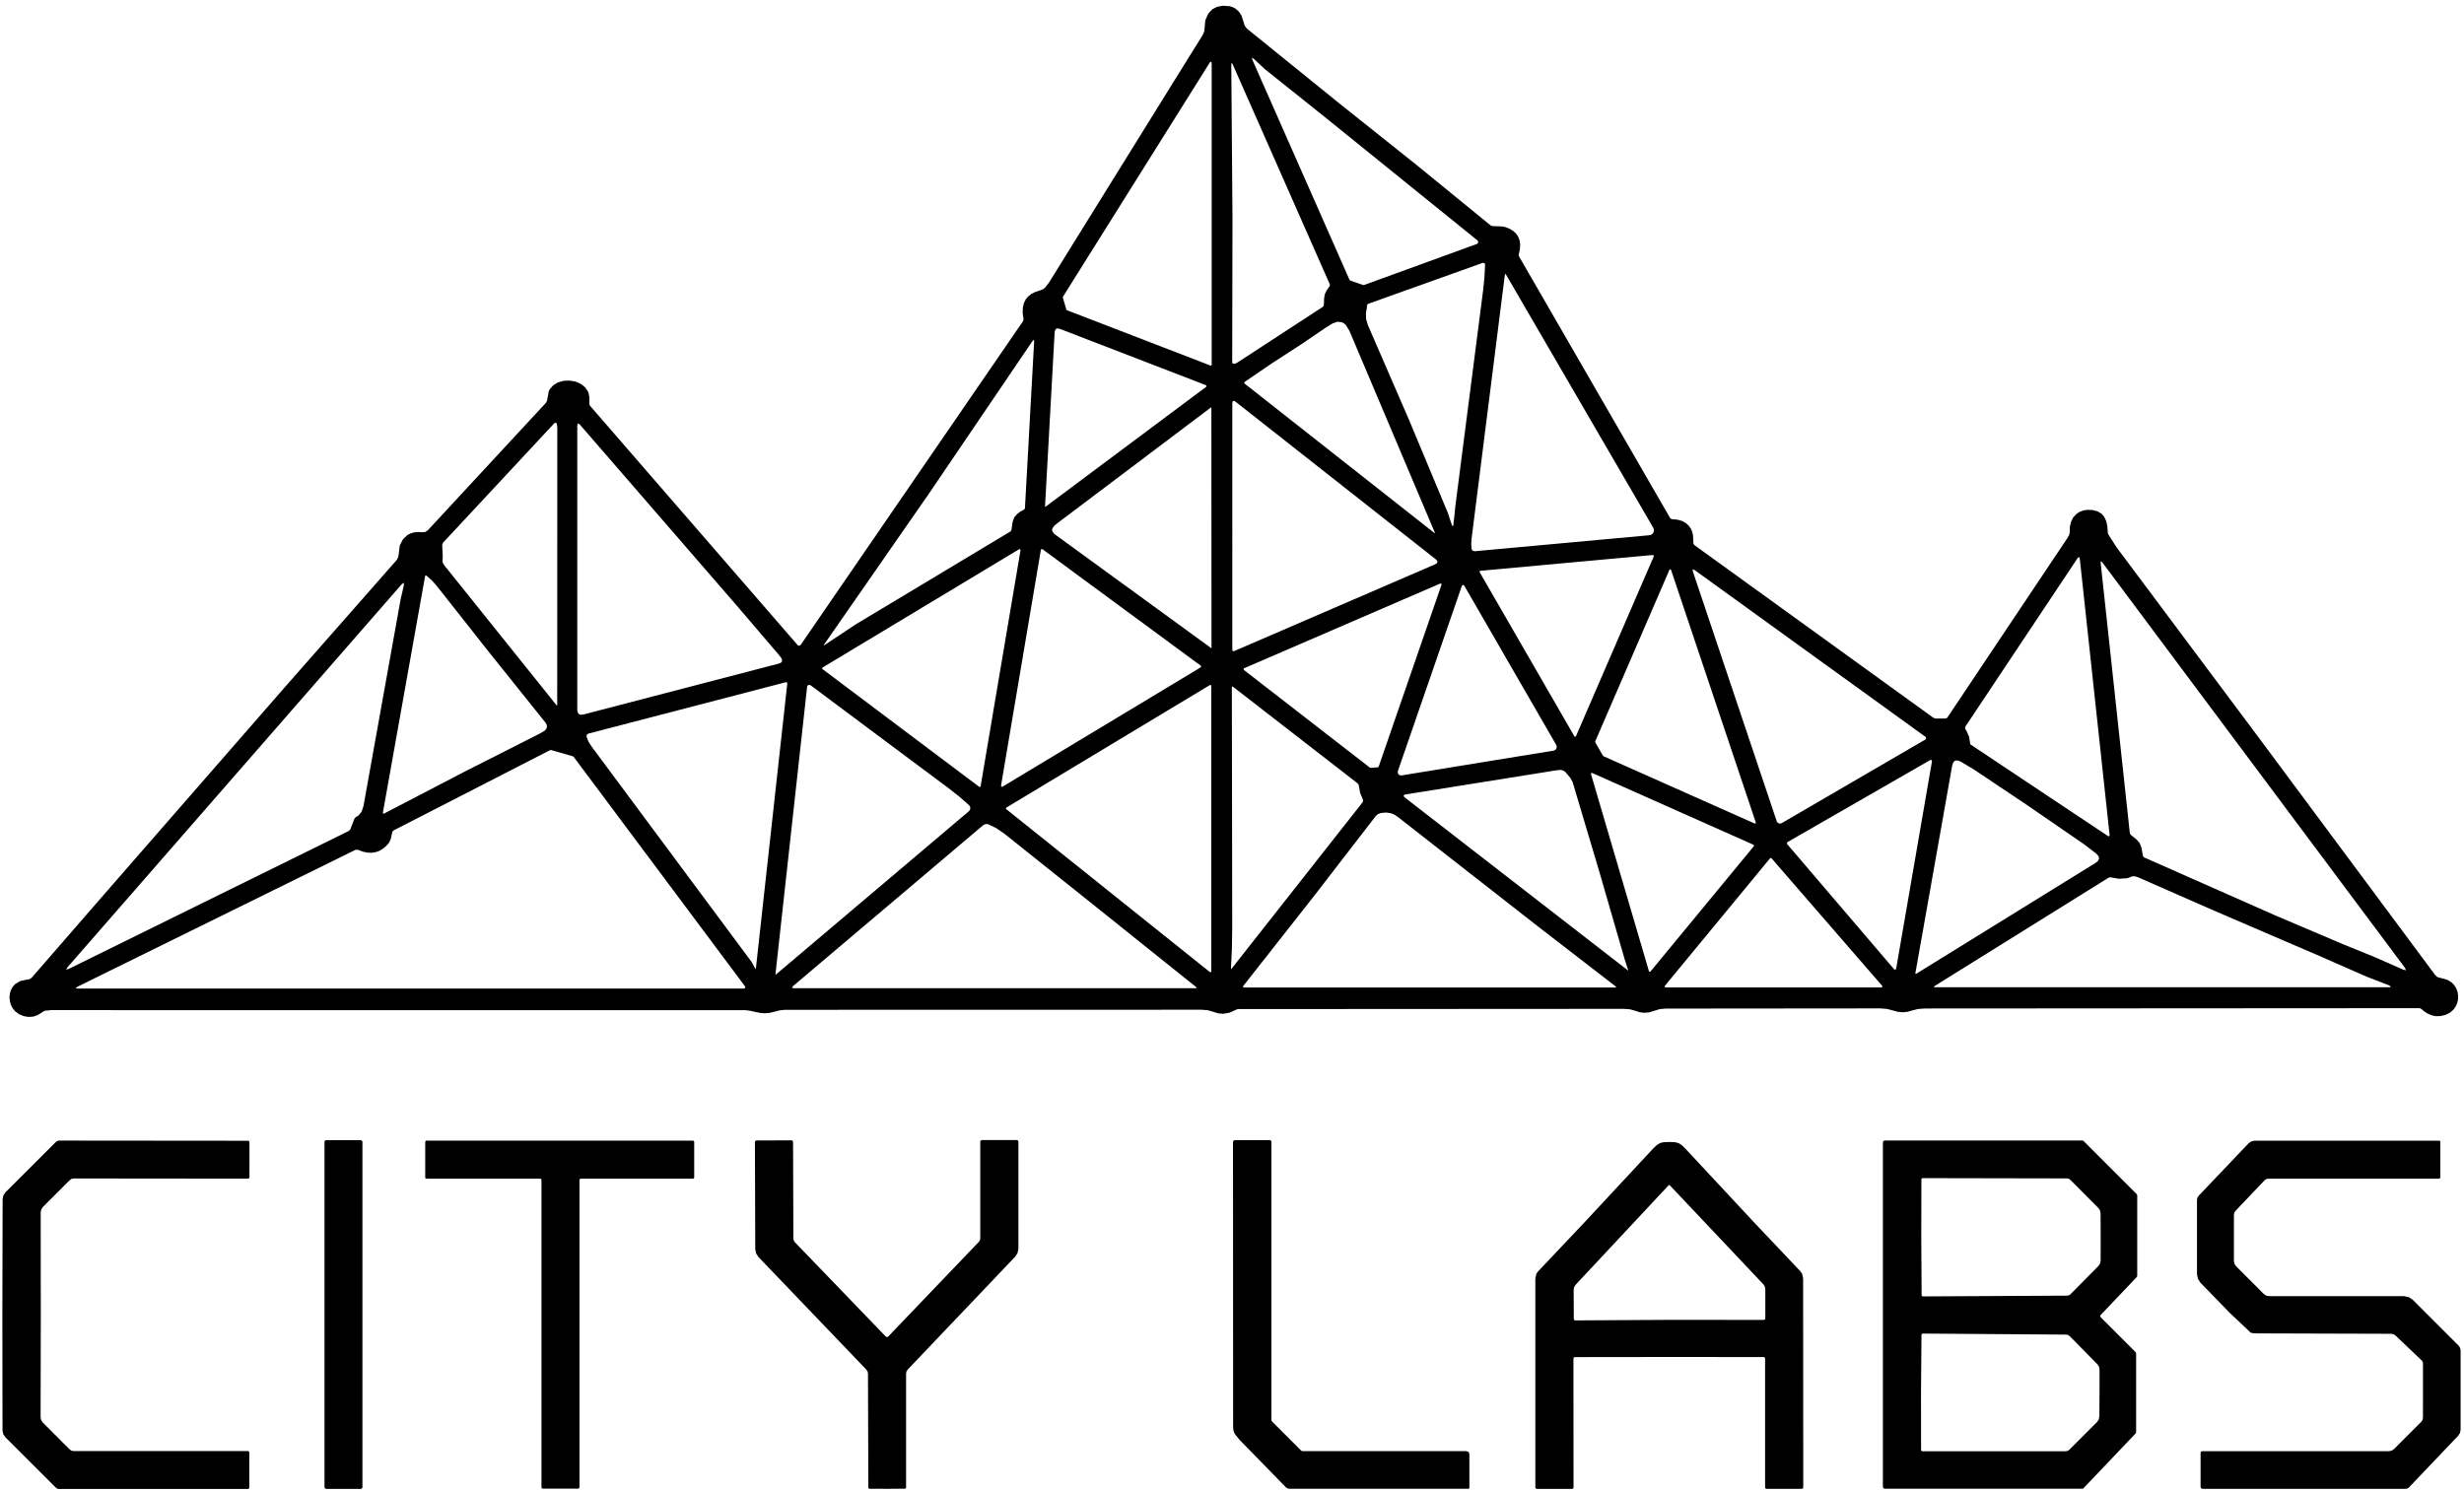 <?xml version="1.0" encoding="UTF-8" standalone="no"?>
<svg
   version="1.1"
   viewBox="75 246 874 529"
   id="svg48"
   sodipodi:docname="logo-black.svg"
   inkscape:version="1.4 (1:1.4+202410161351+e7c3feb100)"
   width="874"
   height="529"
   xmlns:inkscape="http://www.inkscape.org/namespaces/inkscape"
   xmlns:sodipodi="http://sodipodi.sourceforge.net/DTD/sodipodi-0.dtd"
   xmlns="http://www.w3.org/2000/svg"
   xmlns:svg="http://www.w3.org/2000/svg">
  <defs
     id="defs48" />
  <sodipodi:namedview
     id="namedview48"
     pagecolor="#505050"
     bordercolor="#ffffff"
     borderopacity="1"
     inkscape:showpageshadow="0"
     inkscape:pageopacity="0"
     inkscape:pagecheckerboard="1"
     inkscape:deskcolor="#505050"
     inkscape:zoom="1.1435547"
     inkscape:cx="507.19043"
     inkscape:cy="372.08539"
     inkscape:window-width="2314"
     inkscape:window-height="1186"
     inkscape:window-x="26"
     inkscape:window-y="23"
     inkscape:window-maximized="0"
     inkscape:current-layer="svg48" />
  <path
     fill="#fefefe"
     d="M 1024,0 V 1024 H 0 V 0 Z m -665,474.79 -0.48,0.29 -0.53,-0.17 v 0 l -0.06,-0.06 -73.57,-84.82 -0.25,-0.43 -0.06,-0.42 0.01,-0.48 -0.02,-1.96 -0.27,-1.36 -0.19,-0.46 -1.05,-1.56 -1.49,-1.17 -1.92,-0.83 -2.11,-0.36 -2.14,0.1 -2.01,0.58 -1.61,0.99 -1.23,1.41 -0.37,0.72 -0.38,2.07 -0.22,1.26 -0.4,0.77 -41.87,45.19 -0.88,0.6 -1.06,0.12 -1.58,-0.08 -1.42,0.15 -1.27,0.37 -1.12,0.6 v 0 0 0 l -1.53,1.49 -1.11,2.12 -0.32,2.61 -0.22,1.53 -0.57,1.08 -39.55,44.97 -62.9,72.12 -27.08,31.15 -0.72,0.46 -1.14,0.2 -2.12,0.44 -1.79,1.07 -0.86,0.95 -0.63,1.1 -0.41,1.3 -0.14,1.37 0.13,1.39 0.4,1.34 0.62,1.17 0.86,1.04 1.37,1.03 1.72,0.71 1.76,0.28 1.67,-0.14 v 0 0 l 1.5,-0.53 1.42,-0.9 1.08,-0.62 2.11,-0.23 h 246.21 l 1.76,0.19 2.44,0.55 1.49,0.29 1.49,0.08 v 0 l 1.46,-0.13 1.45,-0.33 2.31,-0.58 1.76,-0.19 147.84,-0.03 2.18,0.17 1.8,0.52 1.84,0.58 1.82,0.17 v 0 l 2.26,-0.38 2.24,-1.02 0.5,-0.21 0.49,-0.06 136.63,-0.08 2.23,0.17 1.81,0.51 1.62,0.52 1.62,0.2 v 0 l 1.78,-0.17 1.79,-0.56 1.89,-0.57 2.06,-0.19 76.18,-0.07 2.34,0.18 2.04,0.53 1.89,0.52 1.88,0.14 1.62,-0.19 1.62,-0.47 2.03,-0.51 2.46,-0.17 175.22,-0.11 0.5,0.09 0.4,0.26 1.19,0.97 1.21,0.73 1.25,0.5 1.27,0.27 v 0 l 1.74,-0.01 1.79,-0.42 1.58,-0.77 1.23,-1.06 0.79,-1.07 0.55,-1.19 0.32,-1.36 0.04,-1.4 -0.22,-1.37 -0.49,-1.3 -0.7,-1.09 -0.92,-0.94 -1.39,-0.86 -1.7,-0.51 -0.28,-0.05 -1.67,-0.46 -0.83,-0.8 -61.72,-83.07 -51.2,-68.55 -2.88,-4.48 -0.22,-0.5 -0.06,-0.43 -0.16,-2.17 -0.41,-1.79 -0.71,-1.51 -0.93,-1.07 -1.43,-0.87 -1.92,-0.46 -1.63,-0.04 -1.45,0.21 -1.36,0.5 -1.15,0.76 -1.1,1.23 -0.77,1.53 -0.42,1.81 -0.05,2.03 -0.19,0.82 -0.63,1.12 -42.54,63.61 -0.33,0.29 -0.43,0.11 h -3.47 l -0.72,-0.23 -84.74,-61.23 -0.3,-0.32 -0.14,-0.44 -0.05,-1.44 -0.08,-1.35 -0.28,-1.22 -0.46,-1.08 -0.63,-0.94 -1.11,-1.05 -1.39,-0.77 -1.62,-0.47 -1.83,-0.17 -0.48,-0.12 -0.36,-0.37 -53.51,-92.67 -0.15,-0.44 0.04,-0.42 0.39,-1.86 0.08,-1.69 -0.24,-1.5 -0.55,-1.33 v 0 0 l -0.74,-1.01 -0.98,-0.87 -1.22,-0.74 -1.46,-0.6 -1.31,-0.24 -2.05,-0.07 -1.16,-0.03 -0.47,-0.11 -0.38,-0.22 -26.03,-21.25 -27.74,-22.12 -17.29,-13.99 -15.18,-12.29 -0.21,-0.18 -0.74,-1.07 -0.51,-1.67 -0.63,-1.89 -0.92,-1.35 -1.14,-1.01 v 0 l -0.96,-0.52 -1.07,-0.34 -2.49,-0.18 -2.08,0.39 -1.69,0.9 v 0 l -1.4,1.53 -0.94,2.11 -0.12,0.47 -0.16,1.85 -0.19,1.85 -0.63,1.41 -10.47,16.83 -44,70.91 -1.42,1.81 -0.8,0.58 -1.18,0.43 -1.52,0.51 -1.3,0.66 -1.08,0.83 -0.84,0.97 v 0 0 0 l -0.72,1.4 -0.39,1.62 -0.06,1.86 0.27,2.08 v 0.53 l -0.21,0.48 z m -283.16,237.62 0.05,41.05 0.26,1.29 0.74,1.1 18.07,18.06 0.73,0.31 h 67.28 l 0.33,-0.13 0.13,-0.33 v -12.53 l -0.13,-0.32 -0.32,-0.13 H 101.1 l -0.75,-0.15 -0.63,-0.42 -9.54,-9.55 -0.58,-0.87 -0.2,-1.02 0.07,-36.35 -0.04,-36.35 0.2,-1.02 0.59,-0.87 9.54,-9.54 0.64,-0.42 0.75,-0.15 61.88,0.06 0.09,-0.01 0.26,-0.16 0.1,-0.28 0.01,-12.53 -0.14,-0.33 -0.32,-0.13 -67.28,-0.06 -0.73,0.3 -18.09,18.05 -0.74,1.09 -0.26,1.3 z m 127.72,-61.3 -0.18,-0.44 -0.44,-0.18 h -12.22 l -0.44,0.18 -0.18,0.44 v 122.46 l 0.18,0.44 0.44,0.18 h 12.22 l 0.44,-0.18 0.18,-0.44 z m 76.55,122.99 0.08,-0.01 0.35,-0.42 V 664.58 l 0.13,-0.3 0.3,-0.13 h 39.84 l 0.3,-0.13 0.13,-0.3 v -12.64 l -0.13,-0.3 -0.3,-0.13 h -94.55 -0.04 l -0.28,0.14 -0.11,0.29 v 12.64 l 0.11,0.28 0.26,0.15 h 0.06 40.37 l 0.27,0.1 0.16,0.33 v 109.09 l 0.12,0.29 0.28,0.14 v 0 h 0.03 z m 109.6,0.07 6.33,-0.05 0.25,-0.11 0.11,-0.26 v -40.52 l 0.14,-0.72 0.4,-0.61 38.16,-40.09 0.84,-1.31 0.3,-1.53 v -38.02 l -0.15,-0.36 -0.35,-0.15 h -12.49 l -0.36,0.14 -0.18,0.35 v 0.05 34.54 l -0.35,0.88 -32.39,33.84 -0.35,0.08 -0.34,-0.08 -32.51,-33.74 -0.35,-0.87 -0.11,-34.54 v -0.02 l -0.16,-0.37 -0.38,-0.15 -12.49,0.04 v 0 l -0.35,0.15 -0.15,0.36 0.12,38.02 0.3,1.53 0.85,1.3 38.29,39.97 0.4,0.62 0.14,0.71 0.13,40.52 0.11,0.26 0.26,0.11 z m 146.87,-13.52 -10.45,-10.45 -0.15,-0.37 v -98.86 l -0.15,-0.35 -0.35,-0.15 h -12.5 l -0.44,0.18 -0.18,0.43 v 0 l 0.04,101.15 0.14,1.38 0.43,1.04 1.66,2.09 16.48,16.88 0.56,0.39 0.67,0.14 h 63.52 l 0.26,-0.08 0.08,-0.26 v -11.94 l -0.27,-0.8 -0.81,-0.27 h -58.18 z m 296.12,-34.52 -0.18,-0.43 -12.38,-12.38 -0.17,-0.41 0.16,-0.42 12.79,-13.45 0.16,-0.29 0.01,-0.12 v -28.57 l -0.18,-0.43 -18.84,-18.84 -0.43,-0.18 h -70.16 l -0.42,0.18 -0.18,0.42 v 122.32 l 0.18,0.42 0.42,0.18 h 70.13 l 0.44,-0.19 18.48,-19.42 0.07,-0.08 0.1,-0.33 z m 101.75,3.47 v 19.37 l -0.15,0.76 -0.42,0.63 -9.73,9.73 -0.81,0.54 -0.95,0.19 h -66.27 l -0.41,0.14 -0.14,0.41 v 12.1 l 0.18,0.53 0.51,0.17 h 72.28 l 0.8,-0.35 17.6,-18.48 0.65,-1 0.21,-1.16 v -28.1 l -0.18,-0.92 -0.52,-0.78 -16.27,-16.27 -1.44,-0.96 -1.7,-0.34 h -47.93 l -0.92,-0.18 -0.79,-0.53 -9.89,-9.89 -0.57,-0.85 -0.2,-1 v -16.39 l 0.15,-0.77 0.43,-0.66 10.31,-10.84 0.61,-0.42 0.72,-0.15 h 60.51 l 0.36,-0.12 0.12,-0.36 v -12.64 0 l -0.1,-0.24 -0.25,-0.1 H 874.7 l -1.12,0.23 -0.94,0.65 -17.77,18.67 -0.43,0.66 -0.15,0.77 v 26.33 l 0.32,1.66 0.92,1.43 10.53,10.83 7.31,6.89 0.74,0.17 1.66,0.07 47.38,0.14 0.84,0.15 0.73,0.48 9.35,8.9 0.29,0.41 z m -267.35,-2.2 33.53,0.02 0.32,0.14 0.14,0.32 v 0 45.85 l 0.13,0.31 0.3,0.13 v 0 0 h 12.57 l 0.41,-0.13 0.13,-0.41 -0.05,-74.12 -0.36,-1.64 -0.62,-0.88 -16.66,-17.6 -23.96,-25.72 -1.49,-1.46 -1.14,-0.7 -1.26,-0.31 -2.01,-0.07 -2.01,0.08 -1.27,0.3 -1.13,0.71 -1.5,1.46 -23.93,25.73 -16.66,17.61 -0.62,0.88 -0.36,1.64 v 74.12 l 0.14,0.41 0.4,0.13 12.57,-0.01 v 0 l 0.31,-0.13 0.12,-0.31 -0.03,-45.85 v 0 l 0.14,-0.32 0.32,-0.14 z"
     id="path1"
     style="fill:#fefefe;fill-opacity:0" />
  <path
     fill="#202327"
     d="m 359,474.79 78.81,-114.75 0.21,-0.48 v -0.53 l -0.27,-2.08 0.06,-1.86 0.39,-1.62 0.72,-1.4 v 0 0 l 0.84,-0.97 1.08,-0.83 1.3,-0.66 1.52,-0.51 1.18,-0.43 0.8,-0.58 1.42,-1.81 44,-70.91 10.47,-16.83 0.63,-1.41 0.19,-1.85 0.16,-1.85 0.12,-0.47 0.94,-2.11 1.4,-1.53 v 0 l 1.69,-0.9 2.08,-0.39 2.49,0.18 1.07,0.34 0.96,0.52 v 0 0 l 1.14,1.01 0.92,1.35 0.63,1.89 0.51,1.67 0.74,1.07 0.21,0.18 15.18,12.29 17.29,13.99 27.74,22.12 26.03,21.25 0.38,0.22 0.47,0.11 1.16,0.03 2.05,0.07 1.31,0.24 1.46,0.6 1.22,0.74 0.98,0.87 0.74,1.01 v 0 0 l 0.55,1.33 0.24,1.5 -0.08,1.69 -0.39,1.86 -0.04,0.42 0.15,0.44 53.51,92.67 0.36,0.37 0.48,0.12 1.83,0.17 1.62,0.47 1.39,0.77 1.11,1.05 0.63,0.94 0.46,1.08 0.28,1.22 0.08,1.35 0.05,1.44 0.14,0.44 0.3,0.32 84.74,61.23 0.72,0.23 h 3.47 l 0.43,-0.11 0.33,-0.29 42.54,-63.61 0.63,-1.12 0.19,-0.82 0.05,-2.03 0.42,-1.81 0.77,-1.53 1.1,-1.23 1.15,-0.76 1.36,-0.5 1.45,-0.21 1.63,0.04 1.92,0.46 1.43,0.87 0.93,1.07 0.71,1.51 0.41,1.79 0.16,2.17 0.06,0.43 0.22,0.5 2.88,4.48 51.2,68.55 61.72,83.07 0.83,0.8 1.67,0.46 0.28,0.05 1.7,0.51 1.39,0.86 0.92,0.94 0.7,1.09 0.49,1.3 0.22,1.37 -0.04,1.4 -0.32,1.36 -0.55,1.19 -0.79,1.07 -1.23,1.06 -1.58,0.77 -1.79,0.42 -1.74,0.01 v 0 l -1.27,-0.27 -1.25,-0.5 -1.21,-0.73 -1.19,-0.97 -0.4,-0.26 -0.5,-0.09 -175.22,0.11 -2.46,0.17 -2.03,0.51 -1.62,0.47 -1.62,0.19 -1.88,-0.14 -1.89,-0.52 -2.04,-0.53 -2.34,-0.18 -76.18,0.07 -2.06,0.19 -1.89,0.57 -1.79,0.56 -1.78,0.17 v 0 l -1.62,-0.2 -1.62,-0.52 -1.81,-0.51 -2.23,-0.17 -136.63,0.08 -0.49,0.06 -0.5,0.21 -2.24,1.02 -2.26,0.38 -1.82,-0.17 -1.84,-0.58 -1.8,-0.52 -2.18,-0.17 -147.84,0.03 -1.76,0.19 -2.31,0.58 -1.45,0.33 -1.46,0.13 v 0 l -1.49,-0.08 -1.49,-0.29 -2.44,-0.55 -1.76,-0.19 H 93 l -2.11,0.23 -1.08,0.62 -1.42,0.9 -1.5,0.53 v 0 0 l -1.67,0.14 -1.76,-0.28 -1.72,-0.71 -1.37,-1.03 -0.86,-1.04 -0.62,-1.17 -0.4,-1.34 -0.13,-1.39 0.14,-1.37 0.41,-1.3 0.63,-1.1 0.86,-0.95 1.79,-1.07 2.12,-0.44 1.14,-0.2 0.72,-0.46 27.08,-31.15 62.9,-72.12 39.55,-44.97 0.57,-1.08 0.22,-1.53 0.32,-2.61 1.11,-2.12 1.53,-1.49 v 0 0 0 l 1.12,-0.6 1.27,-0.37 1.42,-0.15 1.58,0.08 1.06,-0.12 0.88,-0.6 41.87,-45.19 0.4,-0.77 0.22,-1.26 0.38,-2.07 0.37,-0.72 1.23,-1.41 1.61,-0.99 2.01,-0.58 2.14,-0.1 2.11,0.36 1.92,0.83 1.49,1.17 1.05,1.56 0.19,0.46 0.27,1.36 0.02,1.96 -0.01,0.48 0.06,0.42 0.25,0.43 73.57,84.82 0.06,0.06 0.53,0.17 z m 199.73,-127.64 40.19,-14.63 0.16,-0.09 0.29,-0.54 -0.25,-0.56 -54.49,-44.05 -20.94,-16.72 -2.07,-1.92 -1.92,-1.81 -0.63,-0.32 0.15,0.68 34.41,77.95 0.19,0.28 0.3,0.17 4.51,1.56 z m -105.48,8.68 0.18,0.21 50.94,19.64 h 0.22 l 0.2,-0.29 V 268.2 l -0.24,-0.3 -0.33,0.13 -52.2,83.27 -0.03,0.25 z m 91.35,-1.99 0.09,-2.17 0.27,-1.36 0.53,-1.15 1.08,-1.58 0.16,-0.41 -0.07,-0.39 -34.43,-78 -0.37,-0.54 -0.11,0.65 0.42,54.41 -0.1,51.13 0.14,0.52 0.69,0.12 0.68,-0.24 30.71,-20.02 0.22,-0.35 z m 15.01,2.65 -0.1,0.6 v 0 l 0.06,2.15 0.69,2.23 14.45,33.28 13.87,33.23 0.7,2.15 0.79,2.35 0.25,0.21 0.18,-0.33 0.47,-4.17 0.21,-2.28 9.89,-76.89 0.47,-4.59 0.24,-4.58 -0.21,-0.48 -0.51,-0.15 -0.11,0.03 -40.57,14.51 -0.34,0.24 -0.15,0.4 -0.01,0.2 -0.07,0.73 z m 37.36,84.22 0.37,0.64 0.7,0.21 62.06,-5.69 0.37,-0.08 0.67,-0.39 0.42,-0.64 0.11,-0.76 -0.23,-0.74 -52.27,-89.89 -0.25,-0.25 -0.13,0.32 -11.81,93.66 -0.12,1.83 z m -80.5,-58.63 67.34,53.01 0.19,0.09 -0.04,-0.21 -30.31,-71.61 -1.23,-2.02 -0.73,-0.65 -0.82,-0.4 v 0 l -1.53,-0.14 -1.69,0.61 -2.38,1.47 -8.65,5.88 -10.32,6.68 -9.82,6.7 -0.2,0.29 z m -70.79,43.53 0.05,0.18 0.18,-0.06 56.89,-42.47 0.15,-0.29 -0.14,-0.29 -0.09,-0.05 -51.74,-19.95 -0.79,-0.18 -0.58,0.14 v 0 l -0.36,0.47 -0.16,0.8 z m -10.91,3.92 1.05,-1.21 1.23,-0.93 v 0 l 1.05,-0.52 0.32,-0.25 0.14,-0.39 3.26,-59.12 -0.1,-0.55 -0.43,0.35 -1.38,2.03 -35.75,52.68 -36.83,53 -0.18,0.37 0.37,-0.18 10.84,-7.2 54.94,-33 0.34,-0.32 0.15,-0.45 0.41,-2.78 z m 77.34,47.05 0.17,0.35 0.37,0.09 0.09,-0.03 71.27,-30.78 0.63,-0.38 0.25,-0.44 -0.14,-0.48 -0.51,-0.53 -70.91,-55.82 -0.53,-0.32 -0.39,-0.01 v 0 l -0.22,0.3 -0.08,0.62 z m -7.39,-0.59 v 0 l 0.01,-0.06 -0.04,-85.2 -0.06,-0.17 -0.18,0.05 -54.51,41.09 -1,0.86 -0.6,0.8 -0.15,0.52 0.05,0.55 0.67,0.94 z m -272.67,-32.65 -0.09,1.82 0.18,0.67 0.54,0.82 39.68,49.48 0.22,0.16 0.07,-0.26 0.03,-98.53 -0.23,-1.34 -0.43,-0.22 -0.42,0.23 -39.47,42.38 -0.28,0.77 z m 104.67,17.95 -56.04,-64.67 -0.69,-0.44 -0.23,0.79 v 100.79 l 0.14,0.96 0.41,0.61 v 0 0 l 0.69,0.25 0.96,-0.11 69.35,-18.07 0.68,-0.29 0.36,-0.42 v 0 0 l 0.05,-0.55 -0.26,-0.69 -0.91,-1.18 z M 437,441.14 l -0.13,-0.31 -0.34,-0.01 -69.79,42.01 -0.14,0.23 0.08,0.25 0.04,0.04 55.62,41.79 0.07,0.04 0.27,-0.01 0.15,-0.22 z m -6.93,83.59 0.08,0.29 0.29,0.12 v 0 l 0.15,-0.05 70.31,-42.34 0.13,-0.13 -0.1,-0.45 -56.17,-41.35 -0.34,-0.05 -0.21,0.27 z m 203.37,-17.53 0.3,0.16 0.27,-0.19 27.62,-63.84 0.02,-0.19 -0.35,-0.25 -61.21,5.61 -0.03,0.01 -0.23,0.18 0.01,0.29 z m 140.4,2.63 0.04,0.16 0.14,0.16 48.76,32.48 0.11,0.05 0.3,-0.08 0.11,-0.29 -10.58,-98.09 -0.26,-0.65 -0.54,0.46 -39.77,59.7 -0.15,0.52 0.18,0.52 0.36,0.53 v 0 l 0.92,2.1 z m 60.1,35.22 0.68,1.78 0.45,2.67 0.16,0.42 0.35,0.27 46.49,20.57 23.98,10.19 11.63,4.74 9.8,4.32 0.97,0.21 -0.41,-0.9 -107.39,-143.88 -0.45,-0.37 -0.08,0.58 10.33,95.76 0.16,0.5 0.33,0.36 1.96,1.59 z m -75.95,-37.65 -81.9,-59.17 -0.68,-0.26 0.05,0.72 29.76,88.65 0.26,0.44 0.41,0.29 0.5,0.11 0.5,-0.11 0.11,-0.06 50.94,-29.65 0.28,-0.41 -0.14,-0.47 v 0 z m -60.59,30.75 0.32,-0.05 0.09,-0.31 -0.01,-0.01 -30.07,-89.61 -0.08,-0.12 -0.27,-0.08 -0.21,0.18 -26.35,60.91 0.02,0.27 2.77,4.82 0.14,0.12 z m -471.59,-87.89 -15,84.07 0.08,0.25 0.24,0.08 0.09,-0.03 28.23,-14.7 27.02,-13.69 1.72,-1 0.59,-0.69 0.24,-0.72 -0.12,-0.75 -0.46,-0.78 -20.78,-25.94 -17.91,-22.72 -1.58,-1.75 -2.01,-1.76 -0.05,-0.03 z m -24.41,85.52 0.67,-0.4 v 0 l 1.18,-1.38 0.68,-2.03 13.17,-73.34 1.14,-4.93 0.02,-0.98 -0.8,0.58 -118.52,135.85 -0.49,0.84 0.93,-0.26 99.35,-48.94 0.54,-0.58 1.4,-3.65 0.27,-0.44 z m 359.55,-17.43 0.24,0.07 2.55,-0.23 0.21,-0.09 0.08,-0.14 22.29,-64.52 0.01,-0.15 -0.16,-0.26 -0.31,-0.01 -69.58,30.06 -0.2,0.27 0.12,0.31 z m 66.07,-8.06 -32.66,-56.57 -0.1,-0.12 -0.41,-0.09 -0.3,0.29 -22.71,65.75 -0.06,0.53 0.19,0.49 0.38,0.37 0.5,0.16 0.29,-0.01 53.93,-8.79 0.24,-0.06 0.5,-0.31 0.31,-0.5 0.08,-0.58 z m -284.17,79.25 0.19,0.22 0.09,-0.27 11.13,-101.02 -0.11,-0.33 -0.33,-0.13 -0.07,0.01 -70.12,18.26 v 0 l -0.51,0.4 -0.08,0.64 0.72,1.79 1.12,1.77 56.78,76.46 z m 89.08,-57.02 -0.1,0.43 0.07,0.08 72.26,57.82 0.15,0.06 0.24,-0.07 0.11,-0.24 V 489.28 l -0.25,-0.31 -0.22,0.04 z m -81.86,59.03 0.03,0.19 0.19,-0.07 68.4,-57.89 0.05,-0.05 0.33,-0.46 0.12,-0.55 -0.11,-0.55 -0.32,-0.47 -3.31,-2.95 -3.91,-3.07 -49.07,-36.61 -0.64,-0.12 -0.48,0.44 -0.05,0.19 z m 161.57,-2.11 0.02,0.29 0.01,0.02 h 0.11 l 46.53,-59.11 0.23,-0.55 -0.16,-0.58 -0.91,-2.14 -0.48,-2.64 -0.15,-0.49 -0.33,-0.38 -44.13,-34.21 -0.32,-0.11 -0.11,0.33 0.13,84.89 -0.12,8.05 z m -298.65,-44.45 -1.08,1.19 -1.14,0.95 -1.21,0.71 -1.27,0.46 v 0 0 l -1.46,0.23 -1.55,-0.06 -1.62,-0.35 -1.7,-0.65 -0.85,0.01 -98.71,48.61 -0.58,0.46 0.72,0.15 H 338.9 l 0.15,-0.02 0.3,-0.31 -0.07,-0.43 -60.8,-81.44 -0.26,-0.19 -7.73,-2.22 -0.39,0.04 -55.43,28.44 -0.4,0.34 -0.16,0.43 -0.51,2.32 z m 533.89,44.89 0.07,0.07 0.39,0.04 0.24,-0.3 12.72,-73.65 -0.11,-0.34 -0.34,-0.13 v 0 l -0.15,0.05 -50.72,29.16 -0.19,0.47 0.08,0.14 z m 7.61,1.56 0.02,0.01 0.02,0.01 0.1,0.04 63.7,-39.38 0.9,-0.75 0.35,-0.79 v 0 l -0.23,-0.86 -0.81,-0.91 -4.29,-3.28 -19.49,-13.42 -19.66,-13.16 -4.64,-2.77 -1.14,-0.42 -0.89,0.11 v 0 0 l -0.61,0.61 -0.36,1.11 -13.07,73.74 0.07,0.08 0.01,0.02 z m -102,-1.4 -1.17,-3.6 -8.92,-30.83 -9.59,-32.21 -0.81,-1.45 -1.72,-2.04 -0.74,-0.55 -1.03,-0.23 -1.45,0.15 h -0.02 l -53.75,8.6 -0.17,0.06 -0.24,0.39 0.19,0.41 79.25,61.43 0.2,0.09 z m 44.63,-43.86 0.04,-0.06 -0.15,-0.42 -57.26,-25.49 -0.33,0.05 -0.09,0.32 20.57,69.98 0.23,0.22 0.3,-0.11 z m -49.05,49.74 -27.83,-21.48 -49.51,-38.7 -1.14,-0.74 -1.22,-0.49 v 0 l -1.68,-0.26 -1.81,0.17 -1.07,0.36 -0.71,0.58 -21.56,27.94 -25.6,32.56 -0.05,0.26 0.18,0.18 v 0 l 0.09,0.02 h 131.78 l 0.36,-0.1 z m -148.76,0.27 -21.19,-16.97 -15.62,-12.51 -31.21,-24.93 -2.89,-1.98 -2.88,-1.39 -0.9,-0.09 -0.83,0.39 -67.53,57.15 -0.36,0.54 0.62,0.18 h 142.65 l 0.35,-0.1 z m 204.05,-45.72 -0.25,-0.11 -0.24,0.11 -37.36,45.3 -0.04,0.34 0.29,0.18 h 76.65 l 0.29,-0.19 -0.05,-0.34 z m 126.62,6.96 -0.7,0.15 -2.69,0.17 -2.82,-0.49 -0.44,-0.03 -0.41,0.15 -61.69,38.42 -0.33,0.33 0.45,0.11 h 161.46 l 0.19,-0.27 -0.04,-0.06 -0.69,-0.41 -7.66,-2.96 -10.63,-4.65 -5.39,-2.38 -38.59,-16.6 -26.71,-11.73 -1.13,-0.33 -0.98,0.09 v 0 l -0.15,0.06 z"
     id="path2"
     style="fill:#000000;fill-opacity:1" />
  <path
     fill="#fefefe"
     d="m 558.73,347.15 h -0.1 l -4.51,-1.56 -0.3,-0.17 -0.19,-0.28 -34.41,-77.95 -0.15,-0.68 0.63,0.32 1.92,1.81 2.07,1.92 20.94,16.72 54.49,44.05 0.25,0.56 -0.29,0.54 -0.16,0.09 z"
     id="path3"
     style="fill:#fefefe;fill-opacity:0" />
  <path
     fill="#fefefe"
     d="m 453.25,355.83 -1.26,-4.28 -0.01,-0.1 0.04,-0.15 52.2,-83.27 0.35,-0.13 0.22,0.3 v 107.19 l -0.15,0.26 -0.27,0.03 -50.94,-19.64 z"
     id="path4"
     style="fill:#fefefe;fill-opacity:0" />
  <path
     fill="#fefefe"
     d="m 546.57,347.58 -1.08,1.58 -0.53,1.15 -0.27,1.36 -0.09,2.17 -0.09,0.62 -0.22,0.35 -30.71,20.02 -0.68,0.24 -0.69,-0.12 -0.14,-0.52 0.1,-51.13 -0.42,-54.41 0.11,-0.65 0.37,0.54 34.43,78 0.07,0.39 z"
     id="path5"
     style="fill:#fefefe;fill-opacity:0" />
  <path
     fill="#fefefe"
     d="m 559.61,356.49 0.2,-1.16 0.07,-0.73 0.01,-0.2 0.15,-0.4 0.34,-0.24 40.57,-14.51 0.11,-0.03 0.51,0.15 0.21,0.48 -0.24,4.58 -0.47,4.59 -9.89,76.89 -0.21,2.28 -0.47,4.17 -0.18,0.33 -0.25,-0.21 -0.79,-2.35 -0.7,-2.15 -13.87,-33.23 -14.45,-33.28 -0.69,-2.23 -0.06,-2.15 v 0 z"
     id="path6"
     style="fill:#fefefe;fill-opacity:0" />
  <path
     fill="#fefefe"
     d="m 596.97,440.71 -0.11,-1.78 0.12,-1.83 11.81,-93.66 0.13,-0.32 0.25,0.25 52.27,89.89 0.23,0.74 -0.11,0.76 -0.42,0.64 -0.67,0.39 v 0 l -0.37,0.08 -62.06,5.69 -0.7,-0.21 z"
     id="path7"
     style="fill:#fefefe;fill-opacity:0" />
  <path
     fill="#fefefe"
     d="m 583.81,435.09 -67.34,-53.01 -0.19,-0.3 0.2,-0.29 9.82,-6.7 10.32,-6.68 8.65,-5.88 2.38,-1.47 1.69,-0.61 1.53,0.14 v 0 l 0.82,0.4 0.73,0.65 1.23,2.02 30.31,71.61 0.04,0.21 z"
     id="path8"
     style="fill:#fefefe;fill-opacity:0" />
  <path
     fill="#fefefe"
     d="m 445.68,425.61 3.41,-61.7 0.16,-0.8 0.36,-0.47 v 0 l 0.58,-0.14 0.79,0.18 51.74,19.95 0.09,0.05 0.14,0.29 -0.15,0.29 -56.89,42.47 -0.18,0.06 z"
     id="path9"
     style="fill:#fefefe;fill-opacity:0" />
  <path
     fill="#fefefe"
     d="m 434.77,429.53 -0.57,1.53 -0.41,2.78 -0.15,0.45 -0.34,0.32 -54.94,33 -10.84,7.2 -0.37,0.18 0.18,-0.37 36.83,-53 35.75,-52.68 1.38,-2.03 0.43,-0.35 0.1,0.55 -3.26,59.12 -0.14,0.39 -0.32,0.25 -1.05,0.52 -1.23,0.93 z"
     id="path10"
     style="fill:#fefefe;fill-opacity:0" />
  <path
     fill="#fefefe"
     d="m 512.11,476.58 v -87.43 l 0.08,-0.62 0.22,-0.3 0.39,0.01 0.53,0.32 70.91,55.82 0.51,0.53 0.14,0.48 v 0 l -0.25,0.44 -0.63,0.38 -71.27,30.78 -0.09,0.03 -0.37,-0.09 z"
     id="path11"
     style="fill:#fefefe;fill-opacity:0" />
  <path
     fill="#fefefe"
     d="m 504.72,475.99 -55.81,-40.62 -0.67,-0.94 -0.05,-0.55 0.15,-0.52 0.6,-0.8 1,-0.86 54.51,-41.09 0.18,-0.05 0.06,0.17 0.04,85.2 z"
     id="path12"
     style="fill:#fefefe;fill-opacity:0" />
  <path
     fill="#fefefe"
     d="m 232.05,443.34 -0.2,-4.02 0.28,-0.77 39.47,-42.38 0.42,-0.23 0.43,0.22 0.23,1.34 -0.03,98.53 -0.07,0.26 -0.22,-0.16 -39.68,-49.48 -0.54,-0.82 -0.18,-0.67 z"
     id="path13"
     style="fill:#fefefe;fill-opacity:0" />
  <path
     fill="#fefefe"
     d="m 336.72,461.29 14.51,16.98 0.91,1.18 0.26,0.69 -0.05,0.55 v 0 0 l -0.36,0.42 -0.68,0.29 -69.35,18.07 -0.96,0.11 -0.69,-0.25 v 0 0 l -0.41,-0.61 -0.14,-0.96 V 396.97 l 0.23,-0.79 0.69,0.44 z"
     id="path14"
     style="fill:#fefefe;fill-opacity:0" />
  <path
     fill="#fefefe"
     d="m 437,441.14 -14.17,83.81 -0.19,0.23 -0.3,-0.04 -55.62,-41.79 -0.12,-0.21 0.14,-0.31 69.79,-42.01 0.22,-0.04 z"
     id="path15"
     style="fill:#fefefe;fill-opacity:0" />
  <path
     fill="#fefefe"
     d="m 430.07,524.73 14.14,-83.69 0.14,-0.23 0.41,0.01 56.17,41.35 0.14,0.3 -0.17,0.28 -70.31,42.34 -0.33,0.01 z"
     id="path16"
     style="fill:#fefefe;fill-opacity:0" />
  <path
     fill="#fefefe"
     d="m 633.44,507.2 -33.6,-58.22 0.02,-0.35 0.23,-0.13 61.21,-5.61 0.29,0.13 0.04,0.31 -27.62,63.84 -0.27,0.19 z"
     id="path17"
     style="fill:#fefefe;fill-opacity:0" />
  <path
     fill="#fefefe"
     d="m 773.84,509.83 -0.38,-2.43 -0.92,-2.1 -0.36,-0.53 -0.18,-0.52 0.15,-0.52 39.77,-59.7 0.54,-0.46 0.26,0.65 10.58,98.09 -0.11,0.29 -0.3,0.08 -0.11,-0.05 -48.76,-32.48 -0.14,-0.16 z"
     id="path18"
     style="fill:#fefefe;fill-opacity:0" />
  <path
     fill="#fefefe"
     d="m 833.94,545.05 -1.04,-1.19 -1.96,-1.59 -0.33,-0.36 -0.16,-0.5 -10.33,-95.76 0.08,-0.58 0.45,0.37 107.39,143.88 0.41,0.9 -0.97,-0.21 -9.8,-4.32 -11.63,-4.74 -23.98,-10.19 -46.49,-20.57 -0.35,-0.27 -0.16,-0.42 -0.45,-2.67 z"
     id="path19"
     style="fill:#fefefe;fill-opacity:0" />
  <path
     fill="#fefefe"
     d="m 676.09,448.23 81.9,59.17 0.09,0.08 0.14,0.47 -0.28,0.41 -50.94,29.65 -0.11,0.06 -0.5,0.11 -0.5,-0.11 -0.41,-0.29 -0.26,-0.44 -29.76,-88.65 -0.05,-0.72 z"
     id="path20"
     style="fill:#fefefe;fill-opacity:0" />
  <path
     fill="#fefefe"
     d="m 697.4,538.15 -53.65,-23.88 -0.14,-0.12 -2.77,-4.82 -0.02,-0.27 26.35,-60.91 0.29,-0.18 0.27,0.2 30.07,89.61 -0.08,0.32 z"
     id="path21"
     style="fill:#fefefe;fill-opacity:0" />
  <path
     fill="#fefefe"
     d="m 225.81,450.26 0.3,-0.16 0.05,0.03 2.01,1.76 1.58,1.75 17.91,22.72 20.78,25.94 0.46,0.78 0.12,0.75 -0.24,0.72 -0.59,0.69 -1.72,1 -27.02,13.69 -28.23,14.7 -0.09,0.03 -0.24,-0.08 -0.08,-0.25 z"
     id="path22"
     style="fill:#fefefe;fill-opacity:0" />
  <path
     fill="#fefefe"
     d="m 200.67,536.56 -1.4,3.65 -0.54,0.58 -99.35,48.94 -0.93,0.26 0.49,-0.84 118.52,-135.85 0.8,-0.58 -0.02,0.98 -1.14,4.93 -13.17,73.34 -0.68,2.03 -1.18,1.38 v 0 l -0.67,0.4 -0.46,0.34 z"
     id="path23"
     style="fill:#fefefe;fill-opacity:0" />
  <path
     fill="#fefefe"
     d="m 560.95,518.35 -44.75,-34.69 -0.12,-0.31 0.2,-0.27 69.58,-30.06 0.37,0.06 0.09,0.36 -22.29,64.52 -0.29,0.23 -2.55,0.23 z"
     id="path24"
     style="fill:#fefefe;fill-opacity:0" />
  <path
     fill="#fefefe"
     d="m 594.36,453.72 32.66,56.57 0.18,0.56 -0.08,0.58 -0.31,0.5 -0.5,0.31 -0.24,0.06 -53.93,8.79 -0.29,0.01 -0.5,-0.16 -0.38,-0.37 -0.19,-0.49 0.06,-0.53 22.71,-65.75 0.3,-0.29 0.41,0.09 z"
     id="path25"
     style="fill:#fefefe;fill-opacity:0" />
  <path
     fill="#fefefe"
     d="m 342.85,589.54 -1.19,-2.2 -56.78,-76.46 -1.12,-1.77 -0.72,-1.79 0.08,-0.64 0.51,-0.4 v 0 l 70.12,-18.26 0.07,-0.01 0.33,0.13 0.11,0.33 -11.13,101.02 -0.09,0.27 z"
     id="path26"
     style="fill:#fefefe;fill-opacity:0" />
  <path
     fill="#fefefe"
     d="m 431.93,532.52 72.26,-43.51 0.29,-0.01 0.18,0.28 V 590.6 l -0.18,0.28 -0.32,-0.03 -72.26,-57.82 -0.12,-0.2 z"
     id="path27"
     style="fill:#fefefe;fill-opacity:0" />
  <path
     fill="#fefefe"
     d="m 350.07,591.55 11.23,-101.97 0.05,-0.19 0.48,-0.44 0.64,0.12 49.07,36.61 3.91,3.07 3.31,2.95 0.32,0.47 0.11,0.55 -0.12,0.55 -0.33,0.46 v 0 l -0.05,0.05 -68.4,57.89 -0.19,0.07 z"
     id="path28"
     style="fill:#fefefe;fill-opacity:0" />
  <path
     fill="#fefefe"
     d="m 511.64,589.44 0.32,-6.63 0.12,-8.05 -0.13,-84.89 0.11,-0.33 0.32,0.11 44.13,34.21 0.33,0.38 0.15,0.49 0.48,2.64 0.91,2.14 0.16,0.58 -0.23,0.55 -46.53,59.11 h -0.11 l -0.01,-0.02 z"
     id="path29"
     style="fill:#fefefe;fill-opacity:0" />
  <path
     fill="#fefefe"
     d="m 212.99,544.99 0.61,-1.33 0.51,-2.32 0.16,-0.43 0.4,-0.34 55.43,-28.44 0.39,-0.04 7.73,2.22 0.26,0.19 60.8,81.44 0.07,0.43 -0.3,0.31 -0.15,0.02 H 102.54 l -0.72,-0.15 0.58,-0.46 98.71,-48.61 0.85,-0.01 1.7,0.65 1.62,0.35 1.55,0.06 1.46,-0.23 v 0 0 l 1.27,-0.46 1.21,-0.71 1.14,-0.95 z"
     id="path30"
     style="fill:#fefefe;fill-opacity:0" />
  <path
     fill="#fefefe"
     d="m 746.88,589.88 -38.01,-44.49 -0.09,-0.27 0.2,-0.34 50.72,-29.16 0.37,-0.01 0.23,0.43 -12.72,73.65 -0.2,0.28 z"
     id="path31"
     style="fill:#fefefe;fill-opacity:0" />
  <path
     fill="#fefefe"
     d="m 794.76,532.11 19.49,13.42 4.29,3.28 0.81,0.91 0.23,0.86 -0.35,0.79 -0.9,0.75 -63.7,39.38 -0.1,-0.04 -0.02,-0.01 -0.02,-0.01 -0.02,-0.01 -0.01,-0.02 -0.07,-0.08 13.07,-73.74 0.36,-1.11 0.61,-0.61 v 0 0 l 0.89,-0.11 1.14,0.42 4.64,2.77 z"
     id="path32"
     style="fill:#fefefe;fill-opacity:0" />
  <path
     fill="#fefefe"
     d="m 652.49,590.04 0.03,0.22 -0.2,-0.09 -79.25,-61.43 -0.19,-0.41 0.24,-0.39 v 0 l 0.17,-0.06 53.75,-8.6 h 0.02 l 1.45,-0.15 1.03,0.23 0.74,0.55 1.72,2.04 0.81,1.45 9.59,32.21 8.92,30.83 z"
     id="path33"
     style="fill:#fefefe;fill-opacity:0" />
  <path
     fill="#fefefe"
     d="m 697.12,546.18 -36.69,44.49 -0.27,0.11 -0.25,-0.17 -0.01,-0.05 -20.57,-69.98 0.09,-0.31 0.33,-0.06 57.26,25.49 0.17,0.22 z"
     id="path34"
     style="fill:#fefefe;fill-opacity:0" />
  <path
     fill="#fefefe"
     d="m 648.07,595.92 0.23,0.3 -0.36,0.1 H 516.16 l -0.09,-0.02 -0.18,-0.18 0.05,-0.26 25.6,-32.56 21.56,-27.94 0.71,-0.58 1.07,-0.36 1.81,-0.17 1.68,0.26 1.22,0.49 1.14,0.74 49.51,38.7 z"
     id="path35"
     style="fill:#fefefe;fill-opacity:0" />
  <path
     fill="#fefefe"
     d="m 499.31,596.19 0.21,0.29 -0.35,0.1 H 356.52 l -0.62,-0.18 0.36,-0.54 67.53,-57.15 0.83,-0.39 0.9,0.09 2.88,1.39 2.89,1.98 31.21,24.93 15.62,12.51 z"
     id="path36"
     style="fill:#fefefe;fill-opacity:0" />
  <path
     fill="#fefefe"
     d="m 703.36,550.47 39.29,45.29 0.05,0.34 -0.29,0.19 h -76.65 l -0.29,-0.18 0.04,-0.34 37.36,-45.3 0.2,-0.11 z"
     id="path37"
     style="fill:#fefefe;fill-opacity:0" />
  <path
     fill="#fefefe"
     d="m 831.03,557 0.15,-0.06 v 0 l 0.98,-0.09 1.13,0.33 26.71,11.73 38.59,16.6 5.39,2.38 10.63,4.65 7.66,2.96 0.69,0.41 0.04,0.06 -0.19,0.27 H 761.35 l -0.45,-0.11 0.33,-0.33 61.69,-38.42 0.41,-0.15 0.44,0.03 2.82,0.49 2.69,-0.17 0.7,-0.15 z"
     id="path38"
     style="fill:#fefefe;fill-opacity:0" />
  <path
     fill="#202327"
     d="m 89.47,712.42 -0.07,36.35 0.2,1.02 0.58,0.87 9.54,9.55 0.63,0.42 0.75,0.15 h 61.88 l 0.32,0.13 0.13,0.32 v 12.53 l -0.13,0.33 -0.33,0.13 H 95.69 l -0.73,-0.31 -18.07,-18.06 -0.74,-1.1 -0.26,-1.29 -0.05,-41.05 0.09,-41.04 0.26,-1.3 0.74,-1.09 18.09,-18.05 0.73,-0.3 67.28,0.06 0.32,0.13 0.14,0.33 -0.01,12.53 -0.14,0.32 -0.31,0.13 -61.88,-0.06 -0.75,0.15 -0.64,0.42 -9.54,9.54 -0.59,0.87 -0.2,1.02 z"
     id="path39"
     style="fill:#000000;fill-opacity:1" />
  <rect
     fill="#202327"
     x="190.1"
     y="650.49"
     width="13.46"
     height="123.7"
     rx="0.62"
     id="rect39"
     style="fill:#000000;fill-opacity:1" />
  <path
     fill="#202327"
     d="m 280.11,774.1 h -12.62 l -0.27,-0.1 -0.16,-0.33 V 664.58 l -0.12,-0.29 -0.28,-0.14 h -0.03 -40.37 l -0.3,-0.13 -0.13,-0.3 v -12.64 l 0.22,-0.37 0.21,-0.06 h 94.55 l 0.3,0.13 0.13,0.3 v 12.64 l -0.13,0.3 -0.3,0.13 h -39.84 l -0.3,0.13 -0.13,0.3 v 109.09 l -0.13,0.3 z"
     id="path40"
     style="fill:#000000;fill-opacity:1" />
  <path
     fill="#202327"
     d="m 389.62,720.32 0.35,-0.08 32.39,-33.84 0.35,-0.88 v -34.54 l 0.07,-0.27 0.47,-0.27 h 12.49 l 0.35,0.15 0.15,0.36 v 38.02 l -0.3,1.53 -0.84,1.31 -38.16,40.09 -0.4,0.61 -0.14,0.72 v 40.52 l -0.11,0.26 -0.25,0.11 -6.33,0.05 -6.33,-0.03 -0.26,-0.11 -0.11,-0.26 -0.13,-40.52 -0.14,-0.71 -0.4,-0.62 -38.29,-39.97 -0.85,-1.3 -0.3,-1.53 -0.12,-38.02 0.15,-0.36 0.35,-0.15 12.49,-0.04 0.38,0.15 0.16,0.39 0.11,34.54 0.35,0.87 32.51,33.74 z"
     id="path41"
     style="fill:#000000;fill-opacity:1" />
  <path
     fill="#202327"
     d="m 536.94,760.8 h 58.18 l 0.81,0.27 0.27,0.8 v 11.94 l -0.08,0.26 -0.26,0.08 h -63.52 l -0.67,-0.14 -0.56,-0.39 -16.48,-16.88 -1.66,-2.09 -0.43,-1.04 -0.14,-1.38 -0.04,-101.15 v 0 l 0.18,-0.43 0.44,-0.18 h 12.5 l 0.35,0.15 0.15,0.35 v 98.86 l 0.15,0.37 10.45,10.45 z"
     id="path42"
     style="fill:#000000;fill-opacity:1" />
  <path
     fill="#202327"
     d="m 832.7,726.13 v 27.98 l -0.09,0.32 -0.08,0.09 -18.48,19.42 -0.16,0.12 -0.28,0.07 h -70.13 l -0.42,-0.18 -0.18,-0.42 V 651.21 l 0.18,-0.42 0.42,-0.18 h 70.16 l 0.19,0.03 0.24,0.15 18.84,18.84 0.18,0.43 v 28.57 l -0.17,0.41 -12.79,13.45 -0.16,0.42 0.17,0.41 12.38,12.38 z m -76.21,-41.2 0.13,20.67 0.31,0.31 51.35,-0.27 0.6,-0.12 0.5,-0.34 9.97,-10.08 0.57,-0.85 0.19,-1 0.02,-8.43 -0.04,-8.42 -0.21,-1 -0.56,-0.85 -10.02,-10.05 -0.5,-0.33 -0.59,-0.12 -51.35,-0.1 -0.32,0.32 z m -0.09,55.03 0.02,20.57 0.31,0.31 h 51.09 l 0.59,-0.12 0.5,-0.33 9.98,-9.98 0.56,-0.84 0.21,-1 0.06,-8.38 v -8.38 l -0.2,-0.99 -0.56,-0.85 -9.9,-10.05 -0.5,-0.34 -0.59,-0.12 -51.09,-0.37 -0.31,0.31 z"
     id="path43"
     style="fill:#000000;fill-opacity:1" />
  <path
     fill="#202327"
     d="m 934.45,729.6 -0.09,-0.49 -0.29,-0.41 -9.35,-8.9 -0.73,-0.48 -0.84,-0.15 -47.38,-0.14 -1.66,-0.07 -0.74,-0.17 -7.31,-6.89 -10.53,-10.83 -0.92,-1.43 -0.32,-1.66 v -26.33 l 0.15,-0.77 0.43,-0.66 17.77,-18.67 0.94,-0.65 1.12,-0.23 h 65.55 l 0.25,0.1 0.1,0.24 v 12.64 l -0.12,0.36 -0.36,0.12 h -60.51 l -0.72,0.15 -0.61,0.42 -10.31,10.84 -0.43,0.66 -0.15,0.77 v 16.39 l 0.2,1 0.57,0.85 9.89,9.89 0.79,0.53 0.92,0.18 h 47.93 l 1.7,0.34 1.44,0.96 16.27,16.27 0.52,0.78 0.18,0.92 v 28.1 l -0.21,1.16 -0.65,1 -17.6,18.48 -0.8,0.35 h -72.28 l -0.51,-0.17 -0.18,-0.53 v -12.1 l 0.14,-0.41 0.41,-0.14 h 66.27 l 0.95,-0.19 0.81,-0.54 9.73,-9.73 0.42,-0.63 0.15,-0.76 z"
     id="path44"
     style="fill:#000000;fill-opacity:1" />
  <path
     fill="#202327"
     d="m 667.08,651.13 2.01,0.07 1.26,0.31 1.14,0.7 1.49,1.46 23.96,25.72 16.66,17.6 0.62,0.88 0.36,1.64 0.05,74.12 -0.13,0.41 -0.41,0.13 h -12.57 l -0.3,-0.13 -0.13,-0.31 v -45.85 0 l -0.14,-0.32 -0.32,-0.14 -33.53,-0.02 -33.53,0.04 -0.32,0.14 -0.14,0.32 v 0 l 0.03,45.85 -0.12,0.31 -0.31,0.13 v 0 l -12.57,0.01 -0.4,-0.13 -0.14,-0.41 v -74.12 l 0.36,-1.64 0.62,-0.88 16.66,-17.61 23.93,-25.73 1.5,-1.46 1.13,-0.71 1.27,-0.3 z m 0.13,63.1 33.45,0.02 0.38,-0.13 0.13,-0.39 v -10.4 l -0.17,-0.9 -0.49,-0.78 -33.2,-35.14 -0.21,-0.12 h -0.02 -0.01 l -0.22,0.12 -33.01,35.32 -0.48,0.78 -0.17,0.9 0.05,10.4 0.14,0.39 0.38,0.12 z"
     id="path45"
     style="fill:#000000;fill-opacity:1" />
  <path
     fill="#fefefe"
     d="m 756.49,684.93 0.05,-20.66 0.32,-0.32 51.35,0.1 0.59,0.12 0.5,0.33 10.02,10.05 0.56,0.85 0.21,1 0.04,8.42 -0.02,8.43 -0.19,1 -0.57,0.85 -9.97,10.08 -0.5,0.34 -0.6,0.12 -51.35,0.27 -0.31,-0.31 z"
     id="path46"
     style="fill:#000000;fill-opacity:0" />
  <path
     fill="#fefefe"
     d="m 667.08,666.39 h 0.02 l 0.21,0.12 33.2,35.14 0.49,0.78 0.17,0.9 v 10.4 l -0.13,0.39 -0.38,0.13 -33.45,-0.02 -33.45,0.19 -0.38,-0.12 -0.14,-0.39 -0.05,-10.4 0.17,-0.9 0.48,-0.78 33.01,-35.32 0.22,-0.12 z"
     id="path47"
     style="fill:#000000;fill-opacity:0" />
  <path
     fill="#fefefe"
     d="m 819.72,740.19 -0.06,8.38 -0.21,1 -0.56,0.84 -9.98,9.98 -0.5,0.33 -0.59,0.12 h -51.09 l -0.31,-0.31 -0.02,-20.57 0.17,-20.56 0.31,-0.31 51.09,0.37 0.59,0.12 0.5,0.34 9.9,10.05 0.56,0.85 0.2,0.99 z"
     id="path48"
     style="fill:#ffffff;fill-opacity:0" />
</svg>
